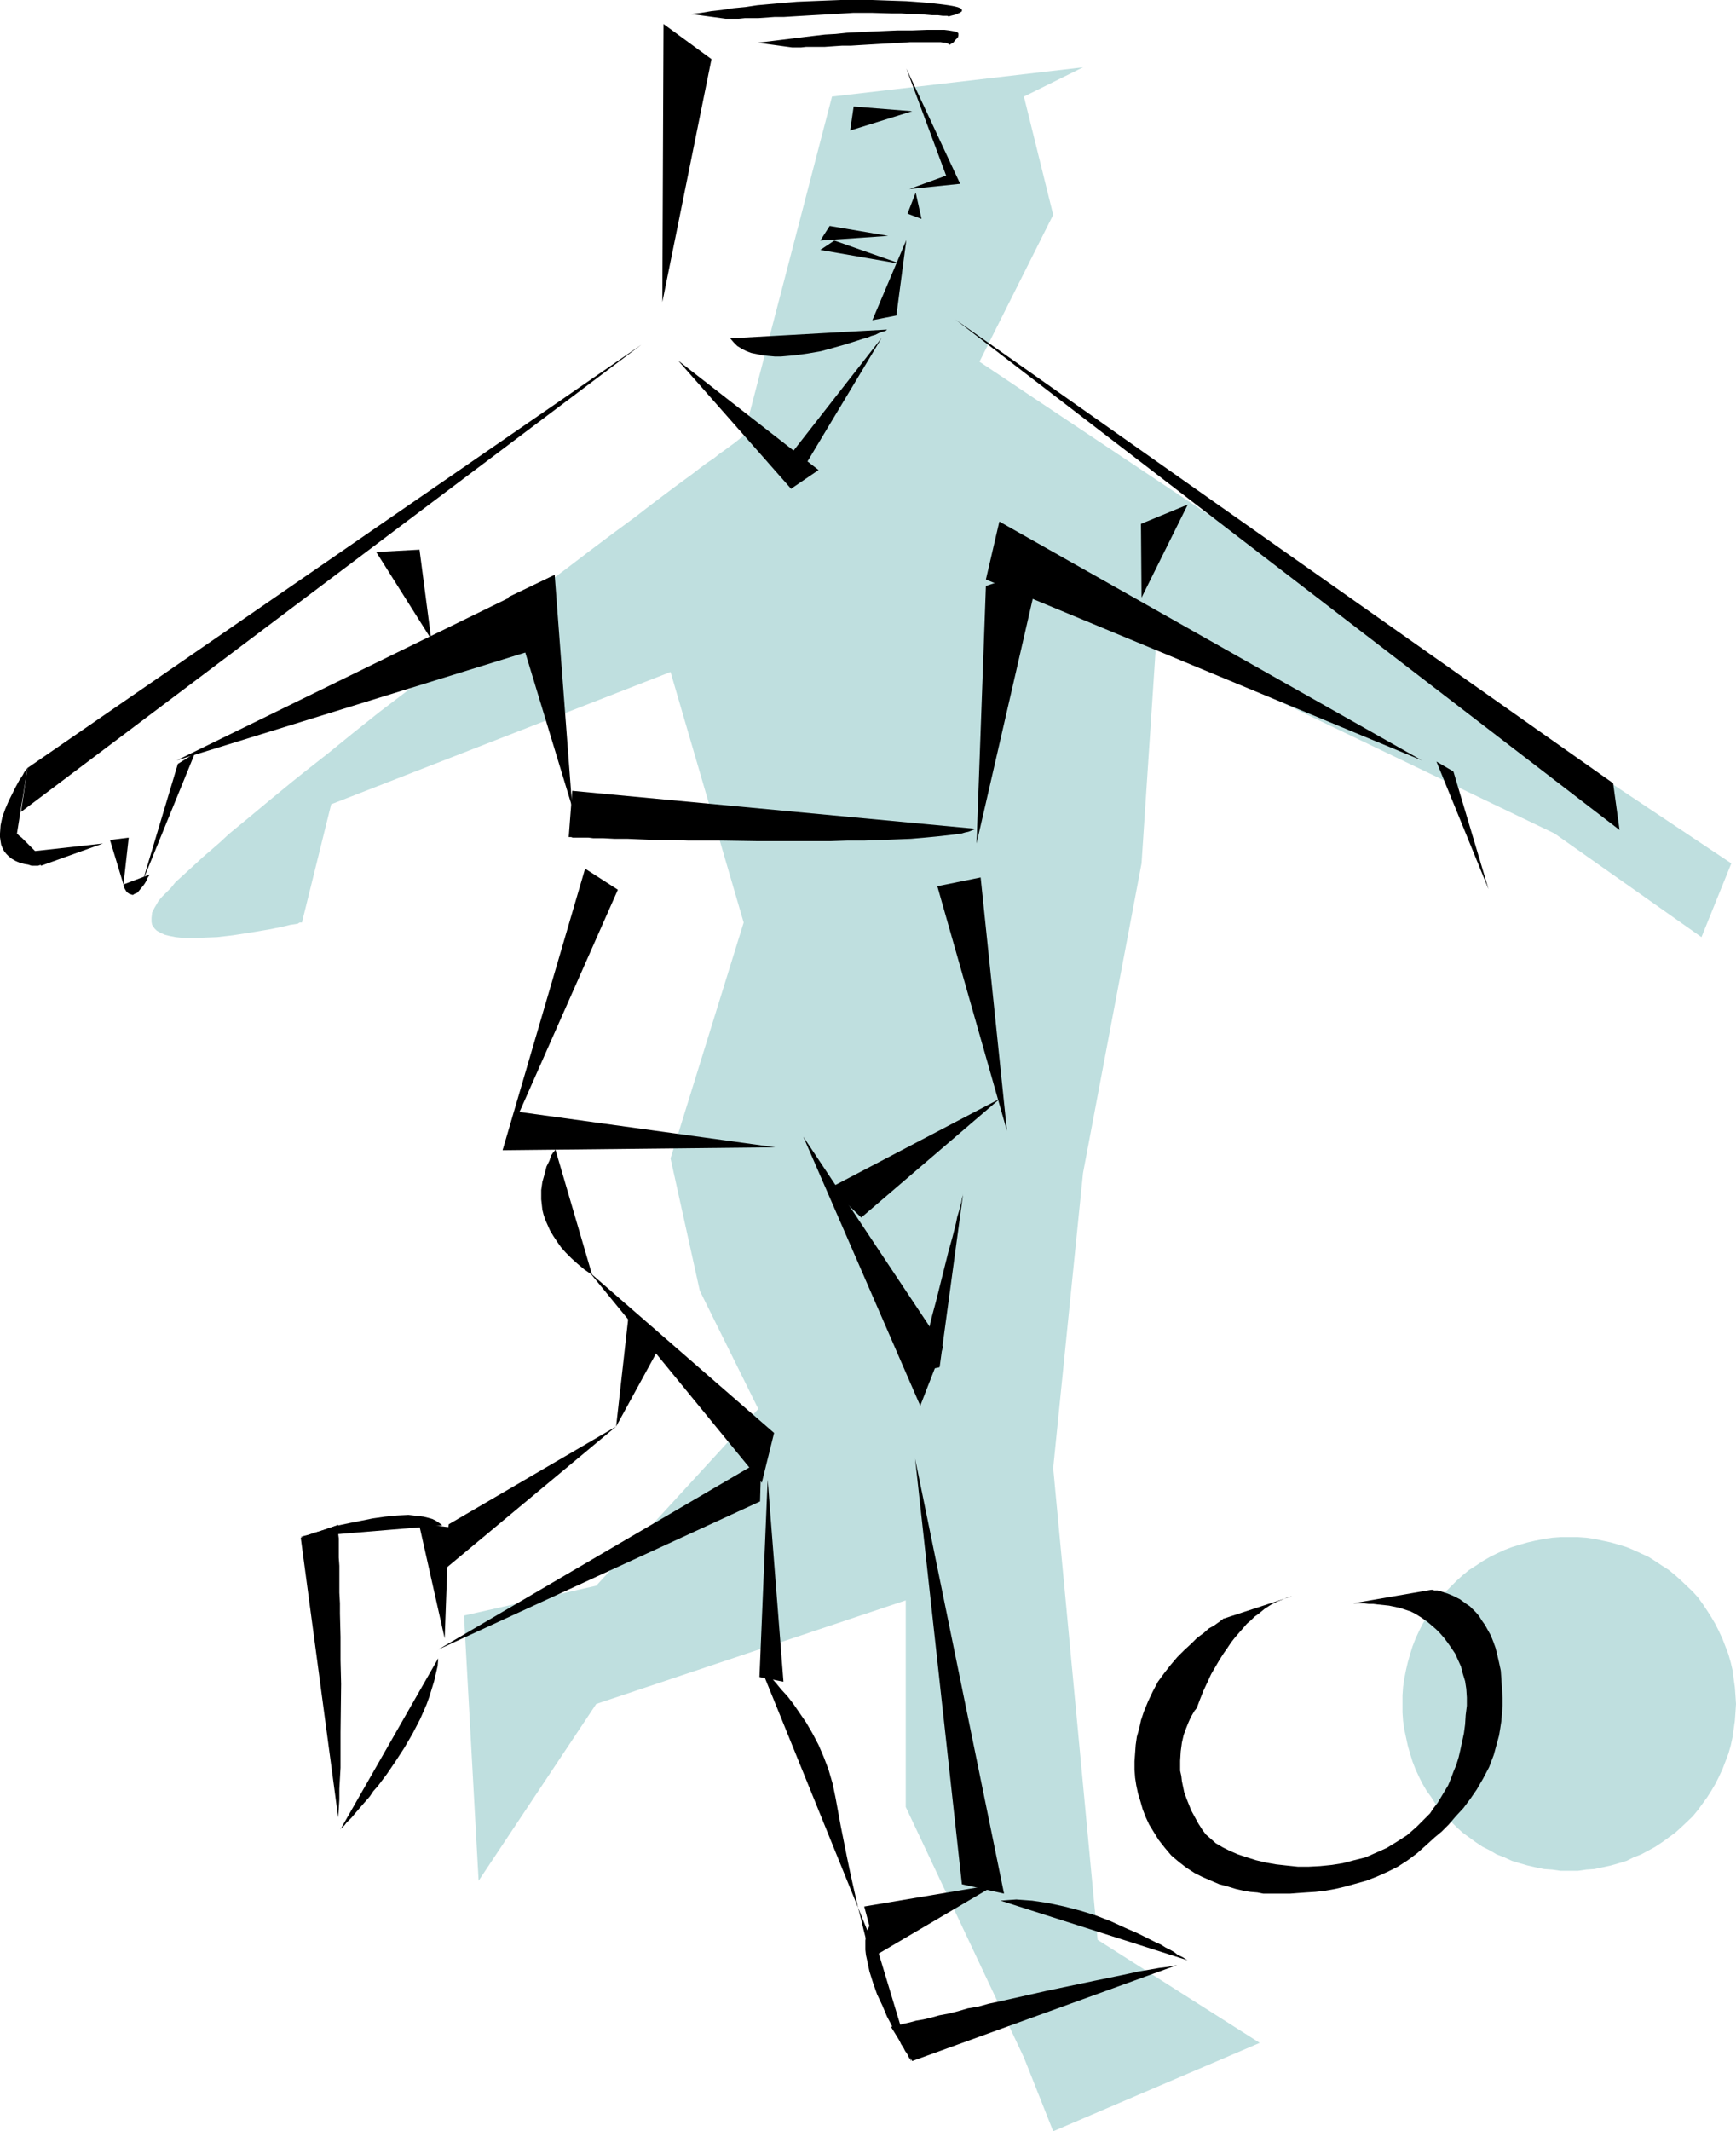 <?xml version="1.0" encoding="UTF-8" standalone="no"?>
<svg
   version="1.0"
   width="126.832mm"
   height="155.668mm"
   id="svg52"
   sodipodi:docname="Soccer - Player 74.wmf"
   xmlns:inkscape="http://www.inkscape.org/namespaces/inkscape"
   xmlns:sodipodi="http://sodipodi.sourceforge.net/DTD/sodipodi-0.dtd"
   xmlns="http://www.w3.org/2000/svg"
   xmlns:svg="http://www.w3.org/2000/svg">
  <sodipodi:namedview
     id="namedview52"
     pagecolor="#ffffff"
     bordercolor="#000000"
     borderopacity="0.25"
     inkscape:showpageshadow="2"
     inkscape:pageopacity="0.0"
     inkscape:pagecheckerboard="0"
     inkscape:deskcolor="#d1d1d1"
     inkscape:document-units="mm" />
  <defs
     id="defs1">
    <pattern
       id="WMFhbasepattern"
       patternUnits="userSpaceOnUse"
       width="6"
       height="6"
       x="0"
       y="0" />
  </defs>
  <path
     style="fill:#bfdfdf;fill-opacity:1;fill-rule:evenodd;stroke:none"
     d="m 347.852,563.953 -57.033,24.4 -8.078,-20.36 -32.636,-69.161 v -57.042 l -85.468,28.602 -32.475,48.801 -4.039,-73.201 36.514,-8.241 44.754,-48.801 -16.157,-32.641 -8.078,-36.52 20.196,-65.121 -20.196,-69.161 -93.708,36.52 -8.078,32.641 h -0.162 -0.485 l -0.485,0.323 -0.969,0.162 -1.131,0.162 -1.293,0.323 -1.454,0.323 -1.616,0.323 -1.616,0.323 -1.939,0.323 -3.878,0.646 -4.201,0.646 -4.201,0.485 -4.201,0.162 -1.939,0.162 h -1.939 l -1.777,-0.162 -1.616,-0.162 -1.616,-0.323 -1.293,-0.323 -1.131,-0.485 -1.131,-0.646 -0.646,-0.646 -0.646,-0.97 -0.162,-0.808 v -1.131 l 0.162,-1.454 0.323,-0.646 0.323,-0.646 0.485,-0.808 0.646,-1.131 0.969,-1.131 1.131,-1.131 1.293,-1.293 1.293,-1.616 1.616,-1.454 1.939,-1.778 1.939,-1.778 2.1,-1.939 2.262,-1.939 2.423,-2.101 2.423,-2.262 2.747,-2.262 2.747,-2.262 2.908,-2.424 2.908,-2.424 6.301,-5.171 3.231,-2.585 6.786,-5.333 6.947,-5.656 7.109,-5.656 7.432,-5.656 14.864,-11.473 7.27,-5.817 7.432,-5.494 7.109,-5.494 7.109,-5.333 6.786,-5.171 3.231,-2.424 3.231,-2.424 3.07,-2.262 3.07,-2.262 2.908,-2.262 2.747,-2.101 2.585,-1.939 2.585,-1.939 2.423,-1.778 2.423,-1.778 2.1,-1.616 1.939,-1.454 1.939,-1.293 1.616,-1.293 1.616,-1.131 1.293,-0.97 1.131,-0.808 0.808,-0.646 0.808,-0.646 0.646,-0.485 0.162,-0.162 h 0.162 l 24.396,-93.723 69.312,-8.08 -16.318,8.08 8.078,32.641 -20.357,40.559 207.612,138.484 -8.24,20.36 -40.553,-28.602 -110.026,-52.84 -4.039,61.081 -16.157,85.482 -8.24,81.442 12.279,130.242 z"
     id="path1" />
  <path
     style="fill:#bfdfdf;fill-opacity:1;fill-rule:evenodd;stroke:none"
     d="m 433.32,424.338 h 2.423 l 2.262,0.162 2.262,0.323 2.262,0.485 2.262,0.485 2.262,0.646 2.1,0.646 1.939,0.808 2.1,0.97 2.1,0.97 1.777,1.131 1.939,1.293 1.777,1.131 1.777,1.454 1.616,1.454 3.231,3.07 1.454,1.616 1.293,1.778 1.293,1.939 1.131,1.778 1.131,1.939 0.969,1.939 0.969,2.101 0.808,2.101 0.808,2.101 0.646,2.262 0.485,2.101 0.323,2.424 0.323,2.262 0.162,2.262 0.162,2.424 -0.162,2.424 -0.162,2.262 -0.323,2.262 -0.323,2.262 -0.485,2.262 -0.646,2.262 -0.808,2.101 -0.808,2.101 -0.969,2.101 -0.969,1.939 -1.131,1.939 -1.131,1.778 -1.293,1.778 -1.293,1.778 -1.454,1.778 -3.231,3.07 -1.616,1.454 -1.777,1.293 -1.777,1.293 -1.939,1.293 -1.777,0.97 -2.1,1.131 -2.1,0.808 -1.939,0.97 -2.1,0.646 -2.262,0.646 -2.262,0.485 -2.262,0.485 -2.262,0.162 -2.262,0.323 h -2.423 -2.423 l -2.262,-0.323 -2.262,-0.162 -2.423,-0.485 -2.1,-0.485 -2.262,-0.646 -2.1,-0.646 -2.1,-0.97 -2.1,-0.808 -1.939,-1.131 -1.939,-0.97 -1.939,-1.293 -1.777,-1.293 -1.777,-1.293 -1.616,-1.454 -3.07,-3.07 -1.454,-1.778 -1.454,-1.778 -1.131,-1.778 -1.293,-1.778 -1.131,-1.939 -0.969,-1.939 -0.969,-2.101 -0.808,-2.101 -0.646,-2.101 -0.646,-2.262 -0.485,-2.262 -0.485,-2.262 -0.323,-2.262 -0.162,-2.262 v -2.424 -2.424 l 0.162,-2.262 0.323,-2.262 0.485,-2.424 0.485,-2.101 0.646,-2.262 0.646,-2.101 0.808,-2.101 0.969,-2.101 0.969,-1.939 1.131,-1.939 1.293,-1.778 1.131,-1.939 1.454,-1.778 1.454,-1.616 3.07,-3.07 1.616,-1.454 1.777,-1.454 1.777,-1.131 1.939,-1.293 1.939,-1.131 1.939,-0.97 2.1,-0.97 2.1,-0.808 2.1,-0.646 2.262,-0.646 2.1,-0.485 2.423,-0.485 2.262,-0.323 2.262,-0.162 z"
     id="path2" />
  <path
     style="fill:#000000;fill-opacity:1;fill-rule:evenodd;stroke:none"
     d="M 177.076,95.177 7.594,212.008 5.816,224.127 Z"
     id="path3" />
  <path
     style="fill:#000000;fill-opacity:1;fill-rule:evenodd;stroke:none"
     d="m 48.793,209.907 96.132,-47.023 2.1,16.644 z"
     id="path4" />
  <path
     style="fill:#000000;fill-opacity:1;fill-rule:evenodd;stroke:none"
     d="m 140.401,164.823 12.764,-6.14 4.847,64.152 z"
     id="path5" />
  <path
     style="fill:#000000;fill-opacity:1;fill-rule:evenodd;stroke:none"
     d="m 158.012,218.31 -0.969,12.766 h 0.646 l 0.485,0.162 h 1.293 0.969 0.969 1.131 l 1.293,0.162 h 1.293 1.454 l 3.07,0.162 h 3.554 l 3.716,0.162 4.039,0.162 h 4.362 l 4.524,0.162 h 4.685 4.847 l 10.017,0.162 h 10.017 9.856 l 4.847,-0.162 h 4.685 l 4.524,-0.162 4.201,-0.162 4.039,-0.162 3.716,-0.323 3.393,-0.323 1.454,-0.162 1.454,-0.162 1.454,-0.162 1.293,-0.162 1.131,-0.162 1.131,-0.323 0.808,-0.162 0.808,-0.323 0.808,-0.323 0.485,-0.162 z"
     id="path6" />
  <path
     style="fill:#000000;fill-opacity:1;fill-rule:evenodd;stroke:none"
     d="m 161.566,239.801 9.048,5.817 -31.828,71.908 z"
     id="path7" />
  <path
     style="fill:#000000;fill-opacity:1;fill-rule:evenodd;stroke:none"
     d="m 258.829,244.649 11.956,-2.424 7.27,69.969 z"
     id="path8" />
  <path
     style="fill:#000000;fill-opacity:1;fill-rule:evenodd;stroke:none"
     d="m 153.326,317.203 v 0.162 0 l -0.162,0.323 -0.323,0.323 -0.323,0.485 -0.323,0.485 -0.485,1.454 -0.808,1.616 -0.485,1.939 -0.646,2.262 -0.323,2.262 v 1.293 1.293 l 0.162,1.454 0.162,1.454 0.323,1.293 0.485,1.454 0.646,1.454 0.646,1.454 0.969,1.616 0.969,1.454 1.131,1.616 1.293,1.454 1.616,1.616 1.616,1.454 1.939,1.616 2.1,1.454 z"
     id="path9" />
  <path
     style="fill:#000000;fill-opacity:1;fill-rule:evenodd;stroke:none"
     d="m 162.859,351.299 50.893,44.276 -3.393,13.735 z"
     id="path10" />
  <path
     style="fill:#000000;fill-opacity:1;fill-rule:evenodd;stroke:none"
     d="m 211.975,408.502 -2.262,54.456 6.624,1.293 z"
     id="path11" />
  <path
     style="fill:#000000;fill-opacity:1;fill-rule:evenodd;stroke:none"
     d="m 210.197,460.696 v 0 l 0.162,0.162 0.162,0.162 0.323,0.323 0.485,0.323 0.485,0.323 0.485,0.646 0.646,0.485 1.293,1.454 1.454,1.778 1.777,1.939 1.616,2.101 1.777,2.585 1.777,2.585 1.777,3.07 1.616,3.07 1.454,3.393 1.293,3.393 1.131,3.878 0.808,3.878 1.454,7.918 1.616,8.08 0.808,3.878 0.808,3.717 0.808,3.555 0.808,3.555 0.808,3.07 0.646,2.747 0.323,1.293 0.323,1.293 0.323,1.131 0.162,0.97 0.323,0.97 0.162,0.808 0.162,0.646 0.162,0.646 0.162,0.485 v 0.323 l 0.162,0.162 v 0.162 l 1.454,-2.101 z"
     id="path12" />
  <path
     style="fill:#000000;fill-opacity:1;fill-rule:evenodd;stroke:none"
     d="m 221.83,313.81 32.313,74.332 v -0.162 l 6.301,-16.159 z"
     id="path13" />
  <path
     style="fill:#000000;fill-opacity:1;fill-rule:evenodd;stroke:none"
     d="m 252.689,402.685 12.925,117.477 11.633,2.585 z"
     id="path14" />
  <path
     style="fill:#000000;fill-opacity:1;fill-rule:evenodd;stroke:none"
     d="m 115.681,420.622 8.24,0.97 -1.131,30.702 z"
     id="path15" />
  <path
     style="fill:#000000;fill-opacity:1;fill-rule:evenodd;stroke:none"
     d="m 83.045,424.5 10.34,-3.555 v 0.646 0.646 1.131 l 0.162,1.293 v 1.454 1.939 1.939 l 0.162,2.262 v 2.262 2.585 2.585 l 0.162,2.909 v 2.909 l 0.162,6.302 v 6.464 l 0.162,6.625 -0.162,13.412 v 6.464 3.232 l -0.162,2.909 -0.162,2.909 v 2.909 l -0.162,2.585 -0.162,2.424 z"
     id="path16" />
  <path
     style="fill:#000000;fill-opacity:1;fill-rule:evenodd;stroke:none"
     d="m 123.921,420.783 -1.939,13.089 48.147,-40.075 z"
     id="path17" />
  <path
     style="fill:#000000;fill-opacity:1;fill-rule:evenodd;stroke:none"
     d="m 170.129,393.798 3.393,-30.218 9.856,5.979 z"
     id="path18" />
  <path
     style="fill:#000000;fill-opacity:1;fill-rule:evenodd;stroke:none"
     d="m 121.013,455.364 89.184,-52.194 -0.323,11.311 z"
     id="path19" />
  <path
     style="fill:#000000;fill-opacity:1;fill-rule:evenodd;stroke:none"
     d="M 445.437,216.209 447.215,229.136 263.837,88.229 Z"
     id="path20" />
  <path
     style="fill:#000000;fill-opacity:1;fill-rule:evenodd;stroke:none"
     d="m 187.255,99.54 31.182,35.388 7.594,-5.171 z"
     id="path21" />
  <path
     style="fill:#000000;fill-opacity:1;fill-rule:evenodd;stroke:none"
     d="m 218.437,134.929 -2.747,-6.14 27.789,-35.55 z"
     id="path22" />
  <path
     style="fill:#000000;fill-opacity:1;fill-rule:evenodd;stroke:none"
     d="m 30.374,231.883 5.17,-0.646 -1.454,12.927 z"
     id="path23" />
  <path
     style="fill:#000000;fill-opacity:1;fill-rule:evenodd;stroke:none"
     d="m 34.09,244.164 v 0 0.323 l 0.323,0.808 0.485,0.808 0.323,0.323 0.485,0.323 0.485,0.162 0.485,0.162 0.485,-0.323 0.808,-0.323 0.646,-0.808 0.808,-0.97 0.485,-0.646 0.485,-0.808 0.323,-0.808 0.646,-0.97 z"
     id="path24" />
  <path
     style="fill:#000000;fill-opacity:1;fill-rule:evenodd;stroke:none"
     d="m 39.422,243.195 9.694,-32.318 4.685,-2.909 z"
     id="path25" />
  <path
     style="fill:#000000;fill-opacity:1;fill-rule:evenodd;stroke:none"
     d="m 7.594,212.008 v 0 l -0.162,0.162 -0.162,0.323 -0.323,0.323 -0.323,0.485 -0.323,0.646 -0.969,1.454 -0.969,1.778 -0.969,1.939 -0.969,1.939 L 1.454,223.319 0.646,225.581 0.162,227.843 0,230.106 v 0.97 l 0.162,1.131 0.162,0.97 0.323,0.808 0.485,0.97 0.646,0.808 0.646,0.646 0.808,0.646 1.131,0.646 1.131,0.485 1.293,0.323 0.969,0.162 0.969,0.323 h 0.808 0.646 0.323 l 0.485,-0.162 0.323,-0.162 v -0.162 l 0.162,-0.323 v -0.323 l -0.162,-0.323 -0.323,-0.808 -0.646,-0.97 -0.808,-0.97 -0.969,-0.97 -1.777,-1.778 -0.808,-0.808 -0.646,-0.485 -0.485,-0.485 v 0 l -0.162,-0.162 z"
     id="path26" />
  <path
     style="fill:#000000;fill-opacity:1;fill-rule:evenodd;stroke:none"
     d="M 11.31,238.993 28.436,232.853 9.532,234.953 Z"
     id="path27" />
  <path
     style="fill:#000000;fill-opacity:1;fill-rule:evenodd;stroke:none"
     d="m 411.024,245.457 -9.694,-32.48 -4.685,-2.747 z"
     id="path28" />
  <path
     style="fill:#000000;fill-opacity:1;fill-rule:evenodd;stroke:none"
     d="m 229.262,327.868 8.563,8.241 38.291,-32.803 z"
     id="path29" />
  <path
     style="fill:#000000;fill-opacity:1;fill-rule:evenodd;stroke:none"
     d="m 265.938,329.646 v 0.162 l -0.162,0.485 -0.162,0.646 -0.162,0.97 -0.323,1.131 -0.323,1.293 -0.485,1.616 -0.323,1.616 -0.485,1.939 -0.485,1.939 -1.131,4.04 -1.131,4.525 -1.131,4.525 -1.131,4.525 -1.131,4.201 -0.485,1.939 -0.323,1.939 -0.485,1.778 -0.323,1.616 -0.485,1.293 -0.162,1.293 -0.323,0.97 -0.162,0.808 -0.162,0.485 v 0.162 l 0.162,-0.323 -0.162,0.808 v 0.485 l 0.162,0.485 0.323,0.323 0.323,0.323 0.323,0.162 0.969,0.162 1.131,-0.162 0.808,-0.162 0.808,-0.162 0.162,-0.162 v 0 z"
     id="path30" />
  <path
     style="fill:#000000;fill-opacity:1;fill-rule:evenodd;stroke:none"
     d="m 94.031,504.972 v -0.162 l 0.323,-0.162 0.323,-0.323 0.485,-0.485 0.485,-0.646 0.646,-0.646 0.808,-0.808 0.808,-0.97 0.969,-1.131 0.969,-1.131 1.131,-1.293 1.131,-1.293 0.969,-1.454 1.293,-1.454 2.423,-3.232 2.423,-3.555 2.423,-3.717 2.262,-3.878 2.1,-4.04 1.777,-4.04 0.808,-2.262 0.646,-2.101 0.646,-2.101 0.485,-2.101 0.485,-2.101 0.162,-2.101 z"
     id="path31" />
  <path
     style="fill:#000000;fill-opacity:1;fill-rule:evenodd;stroke:none"
     d="m 83.206,424.338 v -0.162 h 0.323 l 0.323,-0.162 0.646,-0.162 0.646,-0.162 0.969,-0.323 0.969,-0.323 1.131,-0.323 1.131,-0.323 1.293,-0.485 2.747,-0.808 3.07,-0.646 3.231,-0.646 3.231,-0.646 3.393,-0.485 3.231,-0.323 3.231,-0.162 1.454,0.162 2.747,0.323 1.293,0.323 1.131,0.323 0.969,0.485 0.969,0.646 0.808,0.646 z"
     id="path32" />
  <path
     style="fill:#000000;fill-opacity:1;fill-rule:evenodd;stroke:none"
     d="m 251.881,568.962 -5.816,-9.372 0.162,-0.162 h 0.485 l 0.808,-0.162 0.969,-0.323 1.293,-0.323 1.454,-0.323 1.777,-0.485 1.939,-0.323 2.1,-0.485 2.262,-0.646 2.585,-0.485 2.585,-0.646 2.747,-0.808 2.908,-0.485 2.908,-0.808 3.07,-0.646 6.463,-1.454 6.463,-1.454 13.087,-2.747 6.301,-1.293 3.07,-0.646 2.908,-0.646 2.908,-0.485 2.747,-0.485 2.585,-0.323 2.423,-0.485 z"
     id="path33" />
  <path
     style="fill:#000000;fill-opacity:1;fill-rule:evenodd;stroke:none"
     d="m 327.979,541.169 v 0 l -0.323,-0.162 -0.485,-0.323 -0.485,-0.323 -0.646,-0.323 -0.969,-0.485 -0.808,-0.646 -1.131,-0.646 -1.293,-0.646 -1.293,-0.808 -1.454,-0.646 -1.616,-0.808 -3.231,-1.616 -3.716,-1.616 -3.878,-1.778 -4.201,-1.616 -4.201,-1.293 -4.362,-1.131 -4.524,-0.97 -4.362,-0.646 -2.262,-0.162 -2.1,-0.162 -2.262,0.162 -2.1,0.162 z"
     id="path34" />
  <path
     style="fill:#000000;fill-opacity:1;fill-rule:evenodd;stroke:none"
     d="m 251.558,568.801 h -0.162 v -0.323 l -0.323,-0.323 -0.323,-0.646 -0.323,-0.646 -0.485,-0.646 -0.485,-0.97 -0.646,-0.97 -0.485,-1.131 -0.646,-1.131 -1.293,-2.585 -1.454,-2.747 -1.293,-3.07 -1.454,-3.07 -1.131,-3.232 -0.969,-3.07 -0.646,-3.07 -0.323,-1.454 -0.162,-1.454 v -1.293 -1.293 l 0.162,-1.131 0.162,-1.131 0.485,-1.131 0.485,-0.97 z"
     id="path35" />
  <path
     style="fill:#000000;fill-opacity:1;fill-rule:evenodd;stroke:none"
     d="M 196.464,16.321 183.216,6.625 182.893,83.381 Z"
     id="path36" />
  <path
     style="fill:#000000;fill-opacity:1;fill-rule:evenodd;stroke:none"
     d="m 250.266,18.906 14.864,31.833 -14.056,1.454 10.179,-3.717 z"
     id="path37" />
  <path
     style="fill:#000000;fill-opacity:1;fill-rule:evenodd;stroke:none"
     d="m 251.881,30.702 -16.157,-1.293 -0.969,6.625 z"
     id="path38" />
  <path
     style="fill:#000000;fill-opacity:1;fill-rule:evenodd;stroke:none"
     d="m 245.257,65.121 -16.157,-2.747 -2.585,4.04 z"
     id="path39" />
  <path
     style="fill:#000000;fill-opacity:1;fill-rule:evenodd;stroke:none"
     d="m 230.393,66.414 -3.878,2.585 22.296,3.878 z"
     id="path40" />
  <path
     style="fill:#000000;fill-opacity:1;fill-rule:evenodd;stroke:none"
     d="m 252.851,53.163 1.616,7.272 -3.878,-1.454 z"
     id="path41" />
  <path
     style="fill:#000000;fill-opacity:1;fill-rule:evenodd;stroke:none"
     d="m 250.266,66.252 -9.371,22.138 6.624,-1.293 z"
     id="path42" />
  <path
     style="fill:#000000;fill-opacity:1;fill-rule:evenodd;stroke:none"
     d="m 244.934,90.976 -0.162,0.162 -0.162,0.162 -0.485,0.162 -0.646,0.162 -0.808,0.323 -0.969,0.485 -1.131,0.323 -1.131,0.485 -1.293,0.323 -1.454,0.485 -3.07,0.97 -3.393,0.97 -3.554,0.97 -3.716,0.646 -3.554,0.485 -3.716,0.323 h -1.777 l -1.777,-0.162 -1.616,-0.162 -1.454,-0.323 -1.616,-0.323 -1.293,-0.485 -1.293,-0.646 -1.293,-0.808 -0.969,-0.97 -0.969,-1.131 z"
     id="path43" />
  <path
     style="fill:#000000;fill-opacity:1;fill-rule:evenodd;stroke:none"
     d="m 190.809,3.878 2.747,-0.323 2.908,-0.485 2.908,-0.323 3.07,-0.485 3.393,-0.323 3.231,-0.485 3.554,-0.323 3.716,-0.323 3.716,-0.323 3.878,-0.162 4.039,-0.162 L 232.17,0 h 4.201 4.524 l 4.524,0.162 4.847,0.162 2.262,0.162 2.1,0.162 1.777,0.162 1.616,0.162 1.454,0.162 1.293,0.162 1.131,0.162 0.969,0.162 0.808,0.162 0.646,0.162 0.485,0.162 0.323,0.162 0.323,0.162 0.162,0.323 v 0.323 l -0.162,0.162 -0.485,0.323 -1.131,0.485 -0.646,0.162 -0.646,0.162 -0.485,0.162 v 0 h -0.162 l -0.323,-0.162 h -0.323 -0.969 l -1.293,-0.162 h -1.616 l -1.939,-0.162 -1.939,-0.162 h -2.262 l -2.423,-0.162 h -2.585 l -5.332,-0.162 h -5.332 l -2.585,0.162 -2.585,0.162 -5.816,0.323 -2.747,0.162 -2.747,0.162 -2.585,0.162 h -2.585 l -2.262,0.162 -2.262,0.162 h -1.939 -1.777 l -1.616,0.162 h -1.293 -1.131 -1.293 z"
     id="path44" />
  <path
     style="fill:#000000;fill-opacity:1;fill-rule:evenodd;stroke:none"
     d="m 209.228,11.796 5.332,-0.646 5.17,-0.646 5.332,-0.646 2.747,-0.323 2.908,-0.162 3.07,-0.323 3.231,-0.162 3.231,-0.162 3.716,-0.162 3.716,-0.162 h 4.039 l 4.362,-0.162 h 4.685 l 1.293,0.162 0.969,0.162 0.808,0.162 0.485,0.162 0.323,0.323 v 0.485 0.162 l -0.162,0.485 -0.646,0.646 -0.646,0.808 -0.646,0.323 -0.162,0.162 -0.162,0.162 v -0.162 l -0.162,-0.162 h -0.162 l -0.323,-0.162 -0.485,-0.162 h -0.485 l -0.808,-0.162 h -0.808 -1.131 -4.524 -2.1 l -2.262,0.162 -5.978,0.323 -2.747,0.162 -2.747,0.162 -2.585,0.162 h -2.423 l -2.423,0.162 -2.262,0.162 h -1.939 -1.777 -1.454 l -1.454,0.162 h -0.969 -0.808 -0.646 z"
     id="path45" />
  <path
     style="fill:#000000;fill-opacity:1;fill-rule:evenodd;stroke:none"
     d="m 214.075,316.719 -71.412,-9.857 -3.878,10.665 z"
     id="path46" />
  <path
     style="fill:#000000;fill-opacity:1;fill-rule:evenodd;stroke:none"
     d="m 287.103,156.905 -14.864,4.848 -2.585,71.1 z"
     id="path47" />
  <path
     style="fill:#000000;fill-opacity:1;fill-rule:evenodd;stroke:none"
     d="m 392.605,209.907 -116.651,-65.929 -3.716,15.998 z"
     id="path48" />
  <path
     style="fill:#000000;fill-opacity:1;fill-rule:evenodd;stroke:none"
     d="m 238.633,526.302 3.554,13.25 32.959,-19.391 z"
     id="path49" />
  <path
     style="fill:#000000;fill-opacity:1;fill-rule:evenodd;stroke:none"
     d="m 103.887,152.38 11.956,-0.646 3.231,24.723 z"
     id="path50" />
  <path
     style="fill:#000000;fill-opacity:1;fill-rule:evenodd;stroke:none"
     d="m 327.979,139.292 -12.925,5.333 0.162,20.36 z"
     id="path51" />
  <path
     style="fill:#000000;fill-opacity:1;fill-rule:evenodd;stroke:none"
     d="m 337.996,446.799 h -0.162 l -0.162,0.162 -0.162,0.162 -0.323,0.162 -0.323,0.323 -0.485,0.323 -1.131,0.808 -1.454,0.808 -1.454,1.293 -1.777,1.293 -1.616,1.616 -1.939,1.778 -1.939,1.939 -1.777,2.101 -1.777,2.262 -1.777,2.424 -1.454,2.747 -1.293,2.747 -1.131,2.747 -0.808,2.424 -0.485,2.262 -0.646,2.262 -0.323,2.262 -0.162,2.262 -0.162,2.262 v 2.262 l 0.162,2.262 0.323,2.101 0.485,2.262 0.646,2.101 0.646,2.262 0.808,2.101 0.969,2.101 1.293,2.101 1.293,2.101 1.777,2.262 1.777,2.101 2.1,1.778 2.1,1.616 2.262,1.454 2.262,1.131 2.262,0.97 2.262,0.97 2.423,0.646 2.1,0.646 2.1,0.485 1.939,0.323 1.939,0.162 1.616,0.323 h 1.454 1.293 2.908 1.777 l 2.1,-0.162 2.262,-0.162 2.585,-0.162 2.747,-0.323 2.747,-0.485 2.747,-0.646 2.908,-0.808 2.908,-0.808 2.908,-1.131 2.908,-1.293 2.908,-1.454 2.747,-1.778 2.585,-1.939 1.454,-1.293 1.616,-1.454 1.777,-1.616 1.939,-1.616 1.939,-1.939 1.939,-2.262 2.1,-2.262 1.939,-2.585 1.777,-2.585 1.777,-3.07 1.616,-3.07 1.293,-3.393 0.969,-3.555 0.485,-1.778 0.323,-1.939 0.323,-2.101 0.162,-2.101 0.162,-2.101 v -2.101 l -0.162,-2.747 -0.162,-2.585 -0.162,-2.262 -0.485,-2.262 -0.485,-2.101 -0.485,-1.939 -0.646,-1.778 -0.646,-1.616 -0.808,-1.454 -0.808,-1.454 -0.808,-1.131 -0.808,-1.293 -0.808,-0.97 -0.969,-0.97 -0.808,-0.808 -0.969,-0.646 -1.777,-1.293 -1.939,-0.97 -1.616,-0.646 -1.454,-0.485 -1.131,-0.323 h -0.969 l -0.323,-0.162 h -0.485 v 0 l -21.488,3.717 h 3.07 l 1.131,0.162 h 1.293 l 1.293,0.162 3.07,0.323 3.07,0.646 1.454,0.485 1.454,0.485 1.293,0.646 1.293,0.808 0.969,0.646 1.131,0.808 1.131,0.97 1.131,0.97 1.131,1.131 1.131,1.293 0.969,1.293 1.131,1.616 0.969,1.454 0.808,1.778 0.808,1.778 0.485,1.939 0.646,2.101 0.323,2.101 0.162,2.424 v 2.262 l -0.323,2.585 -0.162,2.585 -0.323,2.424 -0.485,2.262 -0.485,2.262 -0.485,2.101 -0.646,2.101 -0.808,1.939 -0.646,1.778 -0.808,1.939 -0.969,1.616 -0.969,1.616 -0.969,1.616 -1.131,1.454 -0.969,1.454 -1.293,1.293 -2.423,2.424 -2.585,2.262 -2.747,1.778 -2.908,1.778 -2.908,1.293 -2.908,1.293 -3.231,0.808 -3.07,0.808 -3.07,0.485 -3.231,0.323 -3.07,0.162 h -3.07 l -3.07,-0.323 -2.908,-0.323 -2.747,-0.485 -2.747,-0.646 -2.585,-0.808 -2.423,-0.808 -2.262,-0.97 -1.939,-0.97 -1.939,-1.131 -1.454,-1.293 -1.293,-1.131 -0.969,-1.293 -1.131,-1.778 -0.969,-1.778 -0.969,-1.778 -0.646,-1.616 -0.646,-1.616 -0.646,-1.778 -0.646,-3.07 -0.162,-1.454 -0.323,-1.454 v -2.747 l 0.162,-2.585 0.323,-2.424 0.485,-2.101 0.646,-1.778 0.646,-1.616 0.646,-1.454 0.646,-1.131 0.485,-0.808 0.162,-0.162 0.162,-0.162 v -0.162 h 0.162 l 0.969,-2.585 0.969,-2.424 1.131,-2.424 0.969,-2.101 1.131,-1.939 1.131,-1.939 1.131,-1.778 1.131,-1.616 0.969,-1.454 1.131,-1.454 1.131,-1.293 1.131,-1.293 0.969,-1.131 1.131,-0.97 0.969,-0.97 1.131,-0.808 1.777,-1.454 1.777,-1.131 1.616,-0.808 1.293,-0.485 1.131,-0.485 0.808,-0.323 h 0.485 l 0.162,-0.162 h 0.162 z"
     id="path52" />
</svg>
